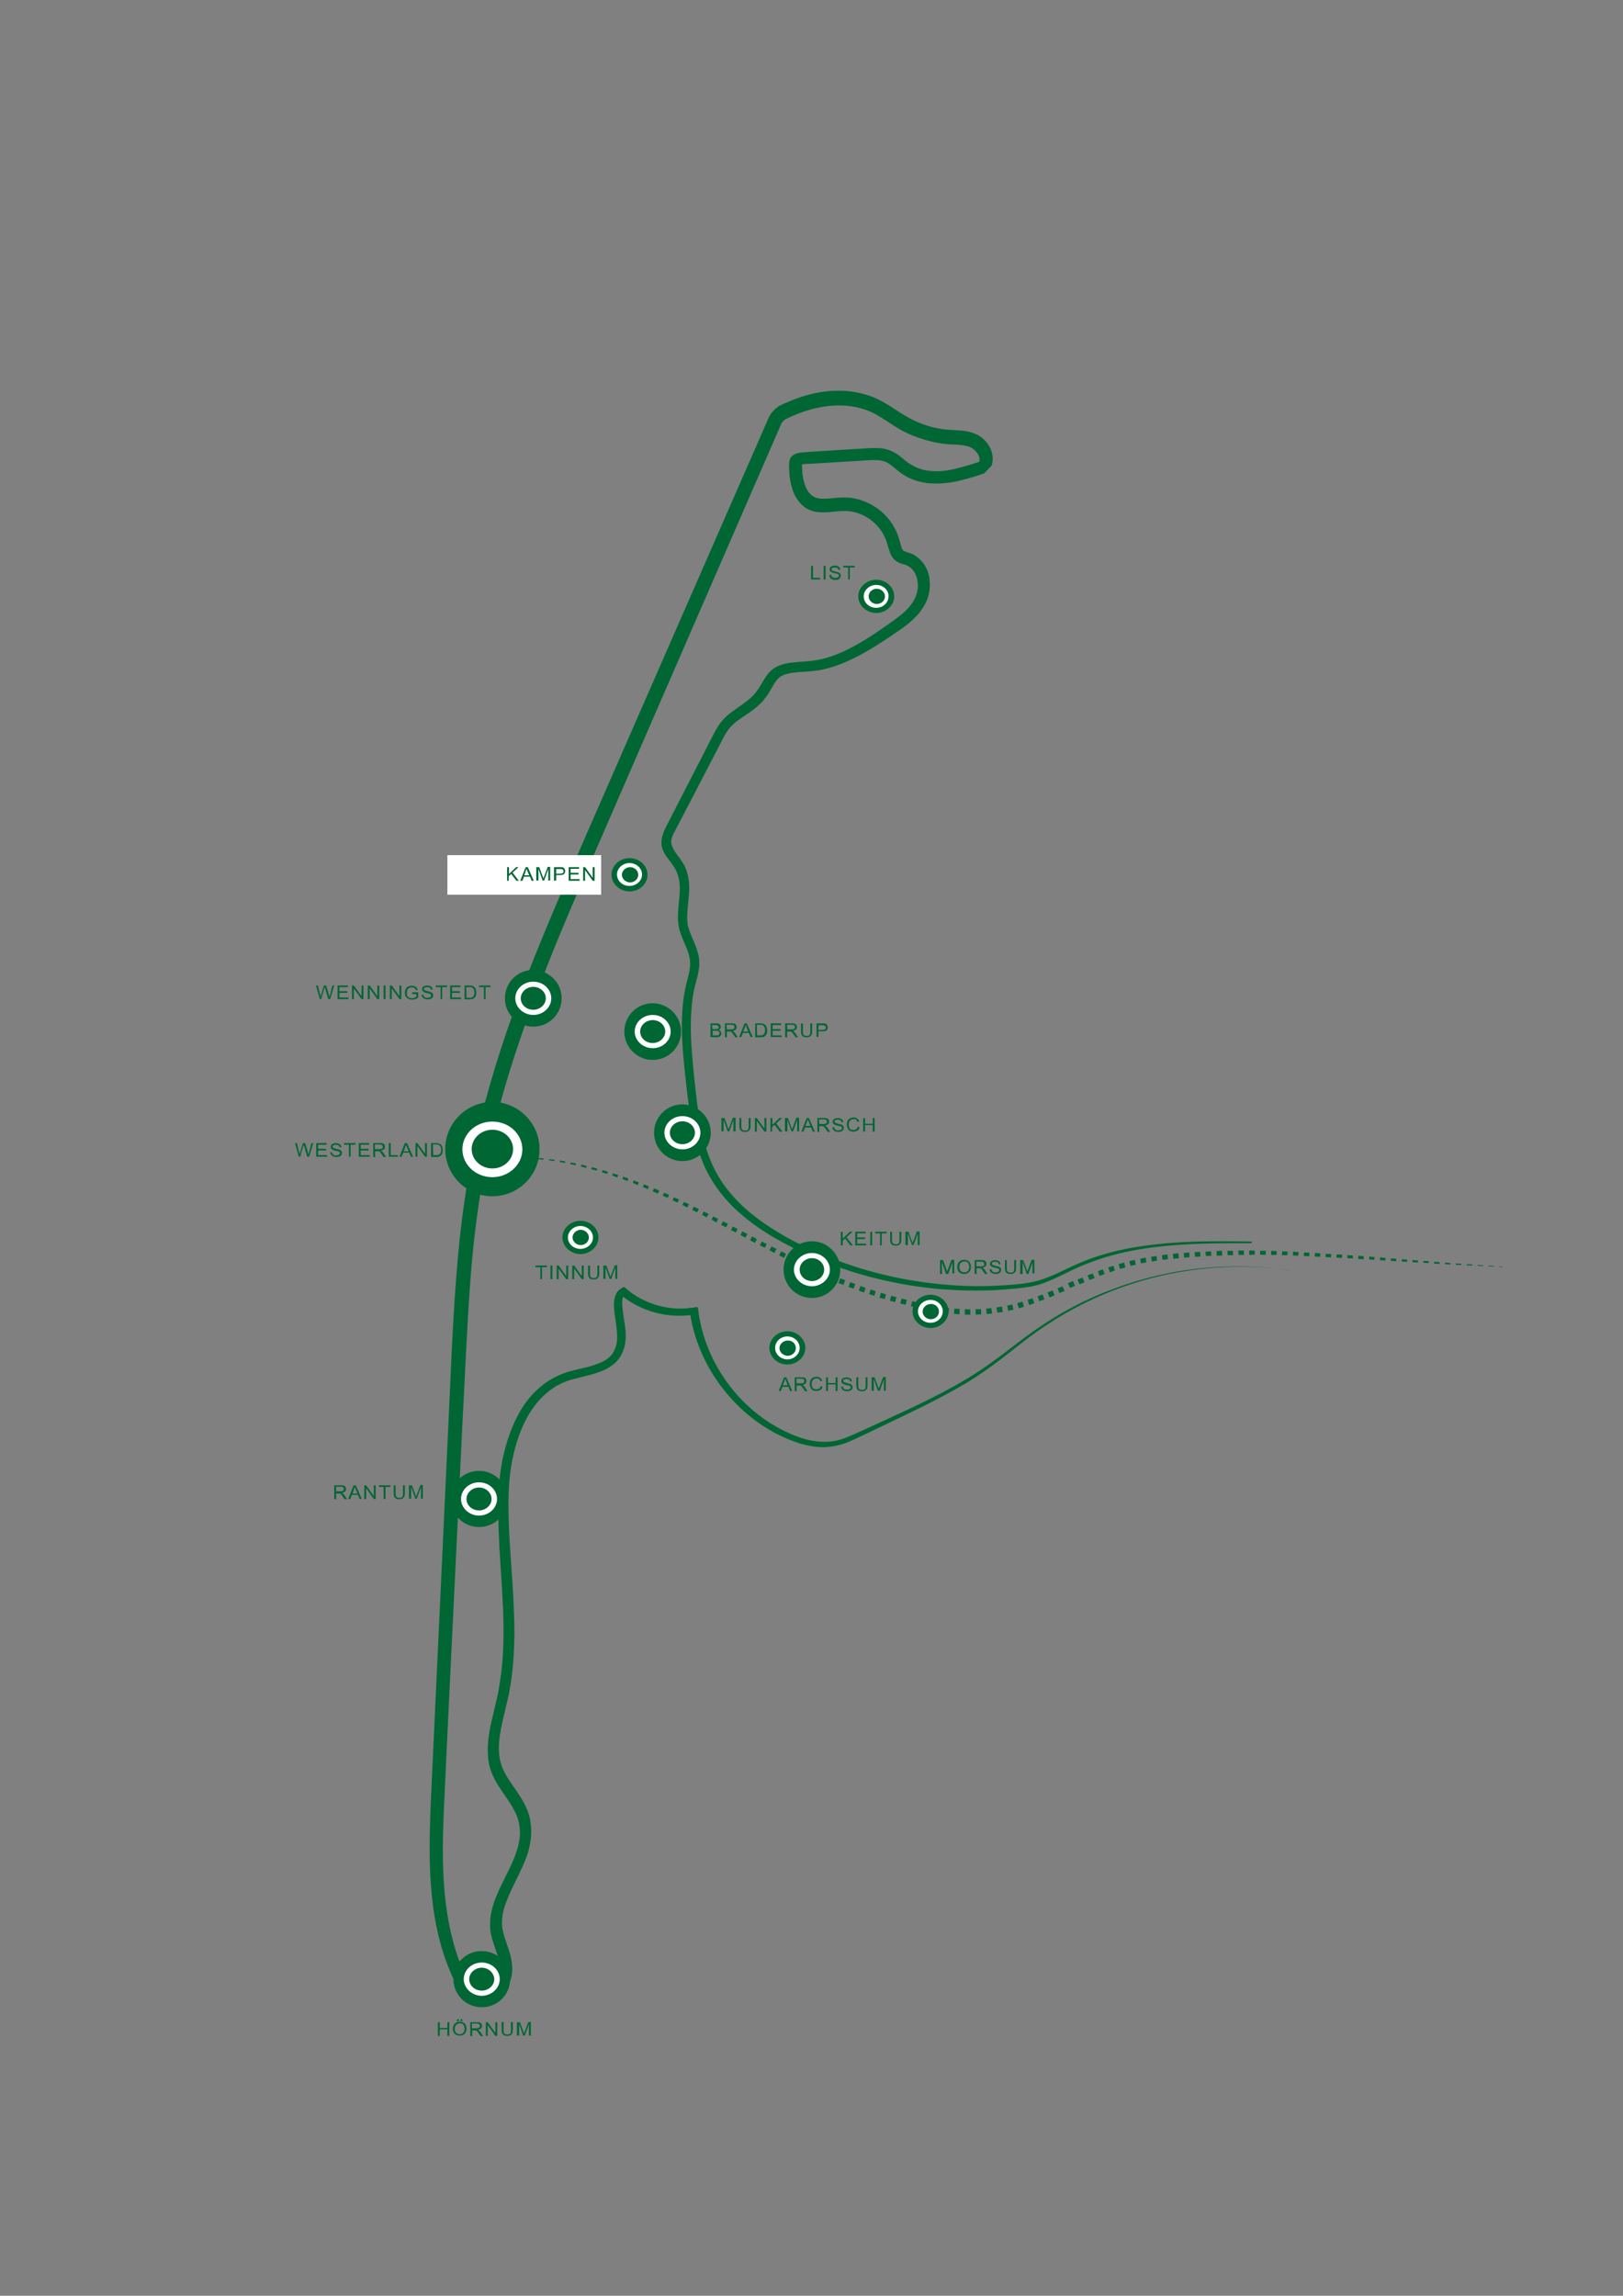 <svg xmlns="http://www.w3.org/2000/svg" xmlns:xlink="http://www.w3.org/1999/xlink" id="Ebene_1" x="0px" y="0px" viewBox="0 0 595.3 841.9" style="enable-background:new 0 0 595.3 841.9;" xml:space="preserve"><rect x="0" y="0" width="595.3" height="841.9" fill="#808080" stroke="none"/><style type="text/css">	.st0{fill:#006633;}	.st1{fill:#FFFFFF;}</style><g>	<path class="st0" d="M109.6,424.2l-1.4-5h0.7l0.8,3.3c0.1,0.3,0.2,0.7,0.2,1c0.1-0.5,0.2-0.8,0.2-0.9l1-3.4h0.8l0.8,2.5  c0.2,0.6,0.3,1.2,0.4,1.8c0.1-0.3,0.2-0.7,0.3-1.1l0.8-3.2h0.7l-1.5,5h-0.7l-1.1-3.8c-0.1-0.3-0.2-0.5-0.2-0.6  c-0.1,0.2-0.1,0.4-0.2,0.6l-1.1,3.8H109.6z"></path>	<path class="st0" d="M116,424.2v-5h3.8v0.6h-3.1v1.5h2.9v0.6h-2.9v1.7h3.3v0.6L116,424.2L116,424.2z"></path>	<path class="st0" d="M121.1,422.6l0.7,0c0,0.2,0.1,0.5,0.2,0.6c0.1,0.2,0.3,0.3,0.5,0.4c0.2,0.1,0.5,0.1,0.8,0.1  c0.3,0,0.5,0,0.7-0.1c0.2-0.1,0.4-0.2,0.5-0.3s0.2-0.3,0.2-0.4s-0.1-0.3-0.2-0.4s-0.3-0.2-0.5-0.3c-0.1,0-0.5-0.1-0.9-0.2  s-0.8-0.2-1-0.3c-0.2-0.1-0.4-0.3-0.6-0.5c-0.1-0.2-0.2-0.4-0.2-0.6c0-0.2,0.1-0.5,0.2-0.7s0.4-0.4,0.7-0.5s0.6-0.2,1-0.2  c0.4,0,0.7,0.1,1,0.2s0.5,0.3,0.7,0.5s0.2,0.5,0.3,0.8l-0.7,0c0-0.3-0.2-0.6-0.4-0.7s-0.5-0.2-0.9-0.2c-0.4,0-0.7,0.1-0.9,0.2  s-0.3,0.3-0.3,0.5c0,0.2,0.1,0.3,0.2,0.4c0.1,0.1,0.5,0.2,1.1,0.4s1,0.2,1.2,0.3c0.3,0.1,0.5,0.3,0.7,0.5s0.2,0.4,0.2,0.7  s-0.1,0.5-0.2,0.8c-0.2,0.2-0.4,0.4-0.7,0.5s-0.7,0.2-1,0.2c-0.5,0-0.9-0.1-1.2-0.2s-0.6-0.3-0.8-0.6S121.1,423,121.1,422.6z"></path>	<path class="st0" d="M128,424.2v-4.4h-1.8v-0.6h4.2v0.6h-1.8v4.4H128z"></path>	<path class="st0" d="M131.6,424.2v-5h3.8v0.6h-3.1v1.5h2.9v0.6h-2.9v1.7h3.3v0.6L131.6,424.2L131.6,424.2z"></path>	<path class="st0" d="M136.9,424.2v-5h2.4c0.5,0,0.8,0,1.1,0.1s0.4,0.2,0.6,0.5s0.2,0.5,0.2,0.8c0,0.4-0.1,0.7-0.4,0.9  s-0.6,0.4-1.1,0.5c0.2,0.1,0.3,0.2,0.4,0.2c0.2,0.2,0.4,0.4,0.6,0.7l0.9,1.4h-0.9l-0.7-1c-0.2-0.3-0.4-0.5-0.5-0.7  c-0.1-0.2-0.2-0.3-0.4-0.3c-0.1-0.1-0.2-0.1-0.3-0.1c-0.1,0-0.2,0-0.4,0h-0.8v2.2L136.9,424.2L136.9,424.2z M137.6,421.4h1.5  c0.3,0,0.6,0,0.8-0.1s0.3-0.2,0.4-0.3c0.1-0.1,0.1-0.3,0.1-0.5c0-0.2-0.1-0.4-0.3-0.6c-0.2-0.1-0.5-0.2-0.9-0.2h-1.7V421.4z"></path>	<path class="st0" d="M142.6,424.2v-5h0.7v4.4h2.6v0.6H142.6z"></path>	<path class="st0" d="M146.5,424.2l2-5h0.8l2.2,5h-0.8l-0.6-1.5h-2.2l-0.6,1.5H146.5z M148.1,422.2h1.8l-0.6-1.4  c-0.2-0.4-0.3-0.8-0.4-1c-0.1,0.3-0.2,0.6-0.3,1L148.1,422.2z"></path>	<path class="st0" d="M152.4,424.2v-5h0.7l2.8,3.9v-3.9h0.7v5h-0.7l-2.8-3.9v3.9H152.4z"></path>	<path class="st0" d="M158.1,424.2v-5h1.8c0.4,0,0.7,0,0.9,0.1c0.3,0.1,0.6,0.2,0.8,0.4c0.3,0.2,0.5,0.5,0.6,0.9  c0.1,0.4,0.2,0.7,0.2,1.2c0,0.4-0.1,0.7-0.1,1s-0.2,0.5-0.4,0.7s-0.3,0.3-0.5,0.5c-0.2,0.1-0.4,0.2-0.6,0.2  c-0.2,0.1-0.5,0.1-0.9,0.1H158.1z M158.9,423.6h1.1c0.4,0,0.6,0,0.8-0.1c0.2-0.1,0.4-0.1,0.5-0.3c0.2-0.2,0.3-0.4,0.4-0.6  s0.1-0.6,0.1-1c0-0.5-0.1-0.9-0.3-1.2c-0.2-0.3-0.4-0.5-0.7-0.6c-0.2-0.1-0.5-0.1-0.9-0.1h-1.1L158.9,423.6L158.9,423.6z"></path></g><g>	<path class="st0" d="M117.3,366.4l-1.4-5h0.7l0.8,3.3c0.1,0.3,0.2,0.7,0.2,1c0.1-0.5,0.2-0.8,0.2-0.9l1-3.4h0.8l0.8,2.5  c0.2,0.6,0.3,1.2,0.4,1.8c0.1-0.3,0.2-0.7,0.3-1.1l0.8-3.2h0.7l-1.5,5h-0.7l-1.1-3.8c-0.1-0.3-0.2-0.5-0.2-0.6  c-0.1,0.2-0.1,0.4-0.2,0.6l-1.1,3.8H117.3z"></path>	<path class="st0" d="M123.8,366.4v-5h3.8v0.6h-3.1v1.5h2.9v0.6h-2.9v1.7h3.3v0.6L123.8,366.4L123.8,366.4z"></path>	<path class="st0" d="M129.1,366.4v-5h0.7l2.8,3.9v-3.9h0.7v5h-0.7l-2.8-3.9v3.9H129.1z"></path>	<path class="st0" d="M134.9,366.4v-5h0.7l2.8,3.9v-3.9h0.7v5h-0.7l-2.8-3.9v3.9H134.9z"></path>	<path class="st0" d="M140.7,366.4v-5h0.7v5H140.7z"></path>	<path class="st0" d="M143,366.4v-5h0.7l2.8,3.9v-3.9h0.7v5h-0.7l-2.8-3.9v3.9H143z"></path>	<path class="st0" d="M151.2,364.5v-0.6h2.2v1.9c-0.4,0.3-0.7,0.5-1.1,0.6c-0.4,0.1-0.7,0.2-1.1,0.2c-0.5,0-1-0.1-1.4-0.3  c-0.4-0.2-0.8-0.5-1-0.9c-0.2-0.4-0.3-0.8-0.3-1.3c0-0.5,0.1-0.9,0.3-1.4c0.2-0.4,0.5-0.7,0.9-0.9s0.9-0.3,1.4-0.3  c0.4,0,0.7,0.1,1,0.2s0.6,0.3,0.7,0.5s0.3,0.5,0.4,0.8l-0.6,0.2c-0.1-0.3-0.2-0.5-0.3-0.6c-0.1-0.1-0.3-0.3-0.5-0.4  s-0.5-0.1-0.7-0.1c-0.3,0-0.6,0-0.8,0.1c-0.2,0.1-0.4,0.2-0.6,0.4c-0.1,0.1-0.3,0.3-0.3,0.5c-0.1,0.3-0.2,0.6-0.2,1  c0,0.5,0.1,0.8,0.2,1.1s0.4,0.5,0.7,0.7c0.3,0.1,0.6,0.2,1,0.2c0.3,0,0.6-0.1,0.9-0.2c0.3-0.1,0.5-0.2,0.7-0.4v-0.9L151.2,364.5  L151.2,364.5z"></path>	<path class="st0" d="M154.6,364.8l0.7,0c0,0.2,0.1,0.5,0.2,0.6c0.1,0.2,0.3,0.3,0.5,0.4c0.2,0.1,0.5,0.1,0.8,0.1  c0.3,0,0.5,0,0.7-0.1c0.2-0.1,0.4-0.2,0.5-0.3s0.1-0.3,0.1-0.4s-0.1-0.3-0.1-0.4c-0.1-0.1-0.3-0.2-0.5-0.3c-0.1,0-0.5-0.1-0.9-0.2  c-0.5-0.1-0.8-0.2-1-0.3c-0.2-0.1-0.4-0.3-0.6-0.5c-0.1-0.2-0.2-0.4-0.2-0.6c0-0.2,0.1-0.5,0.2-0.7s0.4-0.4,0.7-0.5s0.6-0.2,1-0.2  c0.4,0,0.7,0.1,1,0.2c0.3,0.1,0.5,0.3,0.7,0.5s0.2,0.5,0.3,0.8l-0.7,0c0-0.3-0.2-0.6-0.4-0.7s-0.5-0.2-0.9-0.2  c-0.4,0-0.7,0.1-0.9,0.2c-0.2,0.1-0.3,0.3-0.3,0.5c0,0.2,0.1,0.3,0.2,0.4c0.1,0.1,0.5,0.2,1.1,0.4c0.6,0.1,1,0.2,1.2,0.3  c0.3,0.1,0.5,0.3,0.7,0.5c0.1,0.2,0.2,0.4,0.2,0.7s-0.1,0.5-0.2,0.8c-0.2,0.2-0.4,0.4-0.7,0.5c-0.3,0.1-0.6,0.2-1,0.2  c-0.5,0-0.9-0.1-1.2-0.2s-0.6-0.3-0.8-0.6C154.8,365.5,154.7,365.2,154.6,364.8z"></path>	<path class="st0" d="M161.6,366.4V362h-1.8v-0.6h4.2v0.6h-1.8v4.4H161.6z"></path>	<path class="st0" d="M165.1,366.4v-5h3.8v0.6h-3.1v1.5h2.9v0.6h-2.9v1.7h3.3v0.6L165.1,366.4L165.1,366.4z"></path>	<path class="st0" d="M170.4,366.4v-5h1.8c0.4,0,0.7,0,0.9,0.1c0.3,0.1,0.6,0.2,0.8,0.4c0.3,0.2,0.5,0.5,0.6,0.9  c0.1,0.4,0.2,0.7,0.2,1.2c0,0.4-0.1,0.7-0.1,1s-0.2,0.5-0.4,0.7s-0.3,0.3-0.5,0.5c-0.2,0.1-0.4,0.2-0.6,0.2s-0.5,0.1-0.9,0.1H170.4  z M171.1,365.9h1.1c0.4,0,0.6,0,0.8-0.1c0.2-0.1,0.4-0.1,0.5-0.3c0.2-0.2,0.3-0.4,0.4-0.6c0.1-0.3,0.1-0.6,0.1-1  c0-0.5-0.1-0.9-0.3-1.2c-0.2-0.3-0.4-0.5-0.7-0.6c-0.2-0.1-0.5-0.1-0.9-0.1h-1.1L171.1,365.9L171.1,365.9z"></path>	<path class="st0" d="M177.5,366.4V362h-1.8v-0.6h4.2v0.6h-1.8v4.4H177.5z"></path></g><g>	<path class="st0" d="M260.6,380.3v-5h2c0.4,0,0.7,0,1,0.1s0.4,0.3,0.6,0.5c0.1,0.2,0.2,0.4,0.2,0.7c0,0.2-0.1,0.4-0.2,0.6  c-0.1,0.2-0.3,0.3-0.6,0.5c0.3,0.1,0.6,0.2,0.7,0.5s0.3,0.5,0.3,0.8c0,0.2,0,0.5-0.2,0.6c-0.1,0.2-0.2,0.4-0.4,0.5  c-0.1,0.1-0.4,0.2-0.6,0.2c-0.2,0.1-0.5,0.1-0.9,0.1L260.6,380.3L260.6,380.3z M261.3,377.4h1.1c0.3,0,0.5,0,0.7-0.1  c0.2,0,0.3-0.1,0.4-0.2s0.1-0.3,0.1-0.4c0-0.2,0-0.3-0.1-0.4c-0.1-0.1-0.2-0.2-0.4-0.3c-0.2,0-0.4-0.1-0.8-0.1h-1.1L261.3,377.4  L261.3,377.4z M261.3,379.7h1.3c0.2,0,0.4,0,0.5,0c0.2,0,0.3-0.1,0.4-0.1c0.1-0.1,0.2-0.2,0.3-0.3c0.1-0.1,0.1-0.3,0.1-0.4  c0-0.2,0-0.4-0.1-0.5c-0.1-0.1-0.2-0.2-0.4-0.3c-0.2-0.1-0.4-0.1-0.8-0.1h-1.2V379.7z"></path>	<path class="st0" d="M265.9,380.3v-5h2.4c0.5,0,0.8,0,1.1,0.1s0.4,0.2,0.6,0.5s0.2,0.5,0.2,0.8c0,0.4-0.1,0.7-0.4,0.9  s-0.6,0.4-1.1,0.5c0.2,0.1,0.3,0.2,0.4,0.2c0.2,0.2,0.4,0.4,0.6,0.7l0.9,1.4h-0.9l-0.7-1c-0.2-0.3-0.4-0.5-0.5-0.7  c-0.1-0.2-0.2-0.3-0.4-0.3s-0.2-0.1-0.3-0.1c-0.1,0-0.2,0-0.4,0h-0.8v2.2L265.9,380.3L265.9,380.3z M266.6,377.5h1.5  c0.3,0,0.6,0,0.8-0.1s0.3-0.2,0.4-0.3c0.1-0.1,0.1-0.3,0.1-0.5c0-0.2-0.1-0.4-0.3-0.6s-0.5-0.2-0.9-0.2h-1.7L266.6,377.5  L266.6,377.5z"></path>	<path class="st0" d="M271.1,380.3l2-5h0.8l2.2,5h-0.8l-0.6-1.5h-2.2l-0.6,1.5H271.1z M272.6,378.3h1.8l-0.5-1.4  c-0.2-0.4-0.3-0.8-0.4-1c-0.1,0.3-0.2,0.6-0.3,1L272.6,378.3z"></path>	<path class="st0" d="M277,380.3v-5h1.8c0.4,0,0.7,0,1,0.1c0.3,0.1,0.6,0.2,0.8,0.4c0.3,0.2,0.5,0.5,0.6,0.9  c0.1,0.4,0.2,0.7,0.2,1.2c0,0.4,0,0.7-0.1,1c-0.1,0.3-0.2,0.5-0.4,0.7s-0.3,0.3-0.5,0.5c-0.2,0.1-0.4,0.2-0.6,0.2s-0.5,0.1-0.9,0.1  H277z M277.7,379.7h1.1c0.4,0,0.6,0,0.8-0.1c0.2-0.1,0.4-0.1,0.5-0.3c0.2-0.2,0.3-0.4,0.4-0.6c0.1-0.3,0.1-0.6,0.1-1  c0-0.5-0.1-0.9-0.3-1.2s-0.4-0.5-0.7-0.6c-0.2-0.1-0.5-0.1-0.9-0.1h-1.1L277.7,379.7L277.7,379.7z"></path>	<path class="st0" d="M282.7,380.3v-5h3.8v0.6h-3.1v1.5h2.9v0.6h-2.9v1.7h3.3v0.6L282.7,380.3L282.7,380.3z"></path>	<path class="st0" d="M288,380.3v-5h2.4c0.5,0,0.8,0,1.1,0.1s0.4,0.2,0.6,0.5s0.2,0.5,0.2,0.8c0,0.4-0.1,0.7-0.4,0.9  s-0.6,0.4-1.1,0.5c0.2,0.1,0.3,0.2,0.4,0.2c0.2,0.2,0.4,0.4,0.6,0.7l0.9,1.4h-0.9l-0.7-1c-0.2-0.3-0.4-0.5-0.5-0.7  c-0.1-0.2-0.2-0.3-0.4-0.3s-0.2-0.1-0.3-0.1c-0.1,0-0.2,0-0.4,0h-0.8v2.2L288,380.3L288,380.3z M288.8,377.5h1.5  c0.3,0,0.6,0,0.8-0.1s0.3-0.2,0.4-0.3c0.1-0.1,0.1-0.3,0.1-0.5c0-0.2-0.1-0.4-0.3-0.6s-0.5-0.2-0.9-0.2h-1.7L288.8,377.5  L288.8,377.5z"></path>	<path class="st0" d="M297.2,375.3h0.7v2.9c0,0.5-0.1,0.9-0.2,1.2s-0.3,0.5-0.6,0.7c-0.3,0.2-0.7,0.3-1.2,0.3  c-0.5,0-0.9-0.1-1.2-0.2c-0.3-0.2-0.5-0.4-0.7-0.7c-0.1-0.3-0.2-0.7-0.2-1.3v-2.9h0.7v2.9c0,0.4,0,0.8,0.1,1  c0.1,0.2,0.2,0.4,0.4,0.5c0.2,0.1,0.5,0.2,0.8,0.2c0.5,0,0.9-0.1,1.1-0.3c0.2-0.2,0.3-0.6,0.3-1.3L297.2,375.3L297.2,375.3z"></path>	<path class="st0" d="M299.5,380.3v-5h2c0.4,0,0.6,0,0.8,0c0.3,0,0.5,0.1,0.7,0.2c0.2,0.1,0.3,0.3,0.4,0.5s0.2,0.4,0.2,0.7  c0,0.4-0.1,0.8-0.4,1.1c-0.3,0.3-0.8,0.4-1.6,0.4h-1.4v2L299.5,380.3L299.5,380.3z M300.2,377.7h1.4c0.5,0,0.8-0.1,1-0.2  s0.3-0.4,0.3-0.7c0-0.2-0.1-0.4-0.2-0.5c-0.1-0.1-0.3-0.2-0.4-0.3c-0.1,0-0.3,0-0.7,0h-1.4V377.7z"></path></g><g>	<path class="st0" d="M264.6,415v-5h1.1l1.3,3.5c0.1,0.3,0.2,0.6,0.2,0.7c0.1-0.2,0.1-0.5,0.3-0.8l1.3-3.5h1v5H269v-4.2l-1.5,4.2  h-0.6l-1.5-4.3v4.3H264.6z"></path>	<path class="st0" d="M274.6,410h0.7v2.9c0,0.5-0.1,0.9-0.2,1.2c-0.1,0.3-0.3,0.5-0.6,0.7c-0.3,0.2-0.7,0.3-1.2,0.3  c-0.5,0-0.9-0.1-1.2-0.2c-0.3-0.2-0.5-0.4-0.7-0.7c-0.1-0.3-0.2-0.7-0.2-1.3V410h0.7v2.9c0,0.4,0,0.8,0.1,1  c0.1,0.2,0.2,0.4,0.4,0.5c0.2,0.1,0.5,0.2,0.8,0.2c0.5,0,0.9-0.1,1.1-0.3c0.2-0.2,0.3-0.6,0.3-1.3L274.6,410L274.6,410z"></path>	<path class="st0" d="M276.9,415v-5h0.7l2.8,3.9V410h0.7v5h-0.7l-2.8-3.9v3.9H276.9z"></path>	<path class="st0" d="M282.6,415v-5h0.7v2.5l2.6-2.5h1l-2.2,2l2.3,3H286l-1.9-2.5l-0.9,0.8v1.7L282.6,415L282.6,415z"></path>	<path class="st0" d="M287.9,415v-5h1.1l1.3,3.5c0.1,0.3,0.2,0.6,0.2,0.7c0.1-0.2,0.1-0.5,0.3-0.8l1.3-3.5h1v5h-0.7v-4.2l-1.5,4.2  h-0.6l-1.5-4.3v4.3H287.9z"></path>	<path class="st0" d="M293.9,415l2-5h0.8l2.2,5h-0.8l-0.6-1.5h-2.2l-0.6,1.5H293.9z M295.4,412.9h1.8l-0.5-1.4  c-0.2-0.4-0.3-0.8-0.4-1c-0.1,0.3-0.2,0.6-0.3,1L295.4,412.9z"></path>	<path class="st0" d="M299.8,415v-5h2.4c0.5,0,0.8,0,1.1,0.1s0.4,0.2,0.6,0.5s0.2,0.5,0.2,0.8c0,0.4-0.1,0.7-0.4,0.9  s-0.6,0.4-1.1,0.5c0.2,0.1,0.3,0.2,0.4,0.2c0.2,0.2,0.4,0.4,0.6,0.7l0.9,1.4h-0.9l-0.7-1c-0.2-0.3-0.4-0.5-0.5-0.7  s-0.2-0.3-0.4-0.3s-0.2-0.1-0.3-0.1c-0.1,0-0.2,0-0.4,0h-0.8v2.2L299.8,415L299.8,415z M300.5,412.2h1.5c0.3,0,0.6,0,0.8-0.1  s0.3-0.2,0.4-0.3c0.1-0.1,0.1-0.3,0.1-0.5c0-0.2-0.1-0.4-0.3-0.6s-0.5-0.2-0.9-0.2h-1.7L300.5,412.2L300.5,412.2z"></path>	<path class="st0" d="M305.3,413.4l0.7,0c0,0.2,0.1,0.5,0.2,0.6c0.1,0.2,0.3,0.3,0.5,0.4s0.5,0.1,0.8,0.1c0.3,0,0.5,0,0.7-0.1  c0.2-0.1,0.4-0.2,0.5-0.3s0.1-0.3,0.1-0.4s0-0.3-0.1-0.4c-0.1-0.1-0.3-0.2-0.5-0.3c-0.1,0-0.5-0.1-1-0.2c-0.5-0.1-0.8-0.2-1-0.3  c-0.2-0.1-0.4-0.3-0.6-0.5s-0.2-0.4-0.2-0.6c0-0.2,0.1-0.5,0.2-0.7c0.1-0.2,0.4-0.4,0.7-0.5s0.6-0.2,1-0.2c0.4,0,0.7,0.1,1,0.2  c0.3,0.1,0.5,0.3,0.7,0.5s0.2,0.5,0.3,0.8l-0.7,0c0-0.3-0.2-0.6-0.4-0.7s-0.5-0.2-0.9-0.2c-0.4,0-0.7,0.1-0.9,0.2  c-0.2,0.1-0.3,0.3-0.3,0.5c0,0.2,0.1,0.3,0.2,0.4c0.1,0.1,0.5,0.2,1.1,0.4s1,0.2,1.2,0.3c0.3,0.1,0.5,0.3,0.7,0.5  c0.1,0.2,0.2,0.4,0.2,0.7s-0.1,0.5-0.2,0.8c-0.2,0.2-0.4,0.4-0.7,0.5c-0.3,0.1-0.6,0.2-1,0.2c-0.5,0-0.9-0.1-1.2-0.2  s-0.6-0.3-0.8-0.6C305.4,414,305.3,413.7,305.3,413.4z"></path>	<path class="st0" d="M314.6,413.2l0.7,0.2c-0.1,0.5-0.4,1-0.8,1.2s-0.9,0.4-1.4,0.4c-0.6,0-1-0.1-1.4-0.3s-0.6-0.5-0.8-1  c-0.2-0.4-0.3-0.9-0.3-1.3c0-0.5,0.1-1,0.3-1.4c0.2-0.4,0.5-0.7,0.9-0.9c0.4-0.2,0.8-0.3,1.3-0.3c0.5,0,1,0.1,1.3,0.4  c0.4,0.3,0.6,0.6,0.8,1.1l-0.7,0.1c-0.1-0.4-0.3-0.6-0.5-0.8s-0.5-0.2-0.9-0.2c-0.4,0-0.8,0.1-1,0.3s-0.5,0.4-0.6,0.7  s-0.2,0.6-0.2,1c0,0.4,0.1,0.8,0.2,1.1s0.3,0.6,0.6,0.7s0.6,0.2,0.9,0.2c0.4,0,0.7-0.1,1-0.3S314.5,413.6,314.6,413.2z"></path>	<path class="st0" d="M316.6,415v-5h0.7v2.1h2.8V410h0.7v5h-0.7v-2.4h-2.8v2.4H316.6z"></path></g><g>	<path class="st0" d="M308.4,456.7v-5h0.7v2.5l2.6-2.5h1l-2.2,2l2.3,3h-0.9l-1.9-2.5l-0.9,0.8v1.7L308.4,456.7L308.4,456.7z"></path>	<path class="st0" d="M313.7,456.7v-5h3.8v0.6h-3.1v1.5h2.9v0.6h-2.9v1.7h3.3v0.6L313.7,456.7L313.7,456.7z"></path>	<path class="st0" d="M319.2,456.7v-5h0.7v5H319.2z"></path>	<path class="st0" d="M322.8,456.7v-4.4h-1.8v-0.6h4.2v0.6h-1.8v4.4H322.8z"></path>	<path class="st0" d="M329.9,451.7h0.7v2.9c0,0.5-0.1,0.9-0.2,1.2s-0.3,0.5-0.6,0.7s-0.7,0.3-1.2,0.3c-0.5,0-0.9-0.1-1.2-0.2  s-0.5-0.4-0.7-0.7c-0.1-0.3-0.2-0.7-0.2-1.3v-2.9h0.7v2.9c0,0.4,0,0.8,0.1,1s0.2,0.4,0.4,0.5c0.2,0.1,0.5,0.2,0.8,0.2  c0.5,0,0.9-0.1,1.1-0.3c0.2-0.2,0.3-0.6,0.3-1.3L329.9,451.7L329.9,451.7z"></path>	<path class="st0" d="M332.1,456.7v-5h1.1l1.3,3.5c0.1,0.3,0.2,0.6,0.2,0.7c0.1-0.2,0.1-0.5,0.3-0.8l1.3-3.5h1v5h-0.7v-4.2l-1.5,4.2  h-0.6l-1.5-4.3v4.3H332.1z"></path></g><g>	<path class="st0" d="M285.6,510.1l2-5h0.8l2.2,5h-0.8l-0.6-1.5H287l-0.6,1.5H285.6z M287.1,508h1.8l-0.5-1.4  c-0.2-0.4-0.3-0.8-0.4-1c-0.1,0.3-0.2,0.6-0.3,1L287.1,508z"></path>	<path class="st0" d="M291.5,510.1v-5h2.4c0.5,0,0.8,0,1.1,0.1s0.4,0.2,0.6,0.5s0.2,0.5,0.2,0.8c0,0.4-0.1,0.7-0.4,0.9  c-0.2,0.2-0.6,0.4-1.1,0.5c0.2,0.1,0.3,0.2,0.4,0.2c0.2,0.2,0.4,0.4,0.6,0.7l0.9,1.4h-0.9l-0.7-1c-0.2-0.3-0.4-0.5-0.5-0.7  c-0.1-0.2-0.2-0.3-0.4-0.3c-0.1-0.1-0.2-0.1-0.3-0.1c-0.1,0-0.2,0-0.4,0h-0.8v2.2L291.5,510.1L291.5,510.1z M292.2,507.3h1.5  c0.3,0,0.6,0,0.8-0.1s0.3-0.2,0.4-0.3s0.1-0.3,0.1-0.5c0-0.2-0.1-0.4-0.3-0.6s-0.5-0.2-0.9-0.2h-1.7L292.2,507.3L292.2,507.3z"></path>	<path class="st0" d="M301,508.3l0.7,0.2c-0.1,0.5-0.4,1-0.8,1.2s-0.9,0.4-1.4,0.4c-0.6,0-1-0.1-1.4-0.3s-0.6-0.5-0.8-1  c-0.2-0.4-0.3-0.9-0.3-1.3c0-0.5,0.1-1,0.3-1.4c0.2-0.4,0.5-0.7,0.9-0.9c0.4-0.2,0.8-0.3,1.3-0.3c0.5,0,1,0.1,1.3,0.4  s0.6,0.6,0.8,1.1l-0.7,0.1c-0.1-0.4-0.3-0.6-0.5-0.8s-0.5-0.2-0.9-0.2c-0.4,0-0.8,0.1-1,0.3s-0.5,0.4-0.6,0.7s-0.2,0.6-0.2,1  c0,0.4,0.1,0.8,0.2,1.1s0.3,0.6,0.6,0.7s0.6,0.2,0.9,0.2c0.4,0,0.7-0.1,1-0.3C300.8,509.1,301,508.8,301,508.3z"></path>	<path class="st0" d="M303,510.1v-5h0.7v2.1h2.8v-2.1h0.7v5h-0.7v-2.4h-2.8v2.4H303z"></path>	<path class="st0" d="M308.5,508.5l0.7,0c0,0.2,0.1,0.5,0.2,0.6c0.1,0.2,0.3,0.3,0.5,0.4s0.5,0.1,0.8,0.1c0.3,0,0.5,0,0.7-0.1  c0.2-0.1,0.4-0.2,0.5-0.3s0.1-0.3,0.1-0.4s0-0.3-0.1-0.4s-0.3-0.2-0.5-0.3c-0.1,0-0.5-0.1-1-0.2s-0.8-0.2-1-0.3  c-0.2-0.1-0.4-0.3-0.6-0.5s-0.2-0.4-0.2-0.6c0-0.2,0.1-0.5,0.2-0.7s0.4-0.4,0.7-0.5s0.6-0.2,1-0.2c0.4,0,0.7,0.1,1,0.2  c0.3,0.1,0.5,0.3,0.7,0.5s0.2,0.5,0.3,0.8l-0.7,0c0-0.3-0.2-0.6-0.4-0.7s-0.5-0.2-0.9-0.2c-0.4,0-0.7,0.1-0.9,0.2  c-0.2,0.1-0.3,0.3-0.3,0.5c0,0.2,0.1,0.3,0.2,0.4c0.1,0.1,0.5,0.2,1.1,0.4s1,0.2,1.2,0.3c0.3,0.1,0.5,0.3,0.7,0.5s0.2,0.4,0.2,0.7  s-0.1,0.5-0.2,0.8c-0.2,0.2-0.4,0.4-0.7,0.5s-0.6,0.2-1,0.2c-0.5,0-0.9-0.1-1.2-0.2s-0.6-0.3-0.8-0.6  C308.6,509.1,308.5,508.8,308.5,508.5z"></path>	<path class="st0" d="M317.5,505.1h0.7v2.9c0,0.5-0.1,0.9-0.2,1.2s-0.3,0.5-0.6,0.7s-0.7,0.3-1.2,0.3c-0.5,0-0.9-0.1-1.2-0.2  s-0.5-0.4-0.7-0.7c-0.1-0.3-0.2-0.7-0.2-1.3v-2.9h0.7v2.9c0,0.4,0,0.8,0.1,1s0.2,0.4,0.4,0.5c0.2,0.1,0.5,0.2,0.8,0.2  c0.5,0,0.9-0.1,1.1-0.3c0.2-0.2,0.3-0.6,0.3-1.3L317.5,505.1L317.5,505.1z"></path>	<path class="st0" d="M319.7,510.1v-5h1.1l1.3,3.5c0.1,0.3,0.2,0.6,0.2,0.7c0.1-0.2,0.1-0.5,0.3-0.8l1.3-3.5h1v5h-0.7v-4.2l-1.5,4.2  H322l-1.5-4.3v4.3H319.7z"></path></g><g>	<path class="st0" d="M198.2,469.1v-4.4h-1.8v-0.6h4.2v0.6h-1.8v4.4H198.2z"></path>	<path class="st0" d="M201.9,469.1v-5h0.7v5H201.9z"></path>	<path class="st0" d="M204.2,469.1v-5h0.7l2.8,3.9v-3.9h0.7v5h-0.7l-2.8-3.9v3.9H204.2z"></path>	<path class="st0" d="M209.9,469.1v-5h0.7l2.8,3.9v-3.9h0.7v5h-0.7l-2.8-3.9v3.9H209.9z"></path>	<path class="st0" d="M219.1,464.1h0.7v2.9c0,0.5-0.1,0.9-0.2,1.2c-0.1,0.3-0.3,0.5-0.6,0.7s-0.7,0.3-1.2,0.3  c-0.5,0-0.9-0.1-1.2-0.2c-0.3-0.2-0.5-0.4-0.7-0.7c-0.1-0.3-0.2-0.7-0.2-1.3v-2.9h0.7v2.9c0,0.4,0,0.8,0.1,1  c0.1,0.2,0.2,0.4,0.4,0.5c0.2,0.1,0.5,0.2,0.8,0.2c0.5,0,0.9-0.1,1.1-0.3s0.3-0.6,0.3-1.3L219.1,464.1L219.1,464.1z"></path>	<path class="st0" d="M221.3,469.1v-5h1.1l1.3,3.5c0.1,0.3,0.2,0.6,0.2,0.7c0.1-0.2,0.1-0.5,0.3-0.8l1.3-3.5h0.9v5h-0.7v-4.2  l-1.5,4.2h-0.6l-1.5-4.3v4.3H221.3z"></path></g><g>	<path class="st0" d="M122.6,549.7v-5h2.4c0.5,0,0.8,0,1.1,0.1s0.4,0.2,0.6,0.5c0.2,0.2,0.2,0.5,0.2,0.8c0,0.4-0.1,0.7-0.4,0.9  c-0.2,0.2-0.6,0.4-1.1,0.5c0.2,0.1,0.3,0.2,0.4,0.2c0.2,0.2,0.4,0.4,0.6,0.7l0.9,1.4h-0.9l-0.7-1c-0.2-0.3-0.4-0.5-0.5-0.7  c-0.1-0.2-0.2-0.3-0.4-0.3c-0.1-0.1-0.2-0.1-0.3-0.1c-0.1,0-0.2,0-0.4,0h-0.8v2.2L122.6,549.7L122.6,549.7z M123.3,546.9h1.5  c0.3,0,0.6,0,0.8-0.1s0.3-0.2,0.4-0.3s0.1-0.3,0.1-0.5c0-0.2-0.1-0.4-0.3-0.6s-0.5-0.2-0.9-0.2h-1.7  C123.3,545.3,123.3,546.9,123.3,546.9z"></path>	<path class="st0" d="M127.7,549.7l2-5h0.8l2.2,5h-0.8l-0.6-1.5h-2.2l-0.6,1.5H127.7z M129.3,547.7h1.8l-0.6-1.4  c-0.2-0.4-0.3-0.8-0.4-1c-0.1,0.3-0.2,0.6-0.3,1L129.3,547.7z"></path>	<path class="st0" d="M133.6,549.7v-5h0.7l2.8,3.9v-3.9h0.7v5h-0.7l-2.8-3.9v3.9H133.6z"></path>	<path class="st0" d="M140.7,549.7v-4.4H139v-0.6h4.2v0.6h-1.8v4.4H140.7z"></path>	<path class="st0" d="M147.8,544.7h0.7v2.9c0,0.5-0.1,0.9-0.2,1.2s-0.3,0.5-0.6,0.7s-0.7,0.3-1.2,0.3c-0.5,0-0.9-0.1-1.2-0.2  c-0.3-0.2-0.5-0.4-0.7-0.7c-0.1-0.3-0.2-0.7-0.2-1.3v-2.9h0.7v2.9c0,0.4,0,0.8,0.1,1c0.1,0.2,0.2,0.4,0.4,0.5s0.5,0.2,0.8,0.2  c0.5,0,0.9-0.1,1.1-0.3c0.2-0.2,0.3-0.7,0.3-1.3L147.8,544.7L147.8,544.7z"></path>	<path class="st0" d="M150,549.7v-5h1.1l1.3,3.5c0.1,0.3,0.2,0.6,0.2,0.7c0.1-0.2,0.1-0.5,0.3-0.8l1.3-3.5h0.9v5h-0.7v-4.2l-1.5,4.2  h-0.6l-1.5-4.3v4.3H150z"></path></g><g>	<path class="st0" d="M160.6,746.6v-5h0.7v2.1h2.8v-2.1h0.7v5h-0.7v-2.4h-2.8v2.4H160.6z"></path>	<path class="st0" d="M166.1,744.1c0-0.8,0.2-1.5,0.7-2c0.5-0.5,1.1-0.7,1.8-0.7c0.5,0,0.9,0.1,1.3,0.3c0.4,0.2,0.7,0.5,0.9,0.9  s0.3,0.8,0.3,1.3c0,0.5-0.1,1-0.3,1.4c-0.2,0.4-0.5,0.7-0.9,0.9s-0.8,0.3-1.3,0.3c-0.5,0-0.9-0.1-1.3-0.3c-0.4-0.2-0.7-0.5-0.9-0.9  S166.1,744.6,166.1,744.1z M166.8,744.1c0,0.6,0.2,1.1,0.5,1.4c0.3,0.3,0.8,0.5,1.3,0.5c0.5,0,1-0.2,1.3-0.5  c0.3-0.3,0.5-0.8,0.5-1.5c0-0.4-0.1-0.8-0.2-1.1c-0.1-0.3-0.4-0.5-0.6-0.7c-0.3-0.2-0.6-0.2-0.9-0.2c-0.5,0-0.9,0.2-1.3,0.5  S166.8,743.4,166.8,744.1z M167.6,741.2v-0.7h0.7v0.7H167.6z M168.9,741.2v-0.7h0.7v0.7H168.9z"></path>	<path class="st0" d="M172.5,746.6v-5h2.4c0.5,0,0.8,0,1.1,0.1s0.4,0.2,0.6,0.5s0.2,0.5,0.2,0.8c0,0.4-0.1,0.7-0.4,0.9  c-0.2,0.2-0.6,0.4-1.1,0.5c0.2,0.1,0.3,0.2,0.4,0.2c0.2,0.2,0.4,0.4,0.6,0.7l0.9,1.4h-0.9l-0.7-1c-0.2-0.3-0.4-0.5-0.5-0.7  c-0.1-0.2-0.2-0.3-0.4-0.3c-0.1-0.1-0.2-0.1-0.3-0.1c-0.1,0-0.2,0-0.4,0h-0.8v2.2L172.5,746.6L172.5,746.6z M173.2,743.8h1.5  c0.3,0,0.6,0,0.8-0.1s0.3-0.2,0.4-0.3s0.1-0.3,0.1-0.5c0-0.2-0.1-0.4-0.3-0.6c-0.2-0.2-0.5-0.2-0.9-0.2h-1.7V743.8z"></path>	<path class="st0" d="M178.2,746.6v-5h0.7l2.8,3.9v-3.9h0.7v5h-0.7l-2.8-3.9v3.9H178.2z"></path>	<path class="st0" d="M187.4,741.5h0.7v2.9c0,0.5-0.1,0.9-0.2,1.2s-0.3,0.5-0.6,0.7s-0.7,0.3-1.2,0.3c-0.5,0-0.9-0.1-1.2-0.2  c-0.3-0.2-0.5-0.4-0.7-0.7c-0.1-0.3-0.2-0.7-0.2-1.3v-2.9h0.7v2.9c0,0.4,0,0.8,0.1,1c0.1,0.2,0.2,0.4,0.4,0.5s0.5,0.2,0.8,0.2  c0.5,0,0.9-0.1,1.1-0.3c0.2-0.2,0.3-0.7,0.3-1.3L187.4,741.5L187.4,741.5z"></path>	<path class="st0" d="M189.6,746.6v-5h1.1l1.3,3.5c0.1,0.3,0.2,0.6,0.2,0.7c0.1-0.2,0.1-0.5,0.3-0.8l1.3-3.5h0.9v5H194v-4.2  l-1.5,4.2h-0.6l-1.5-4.3v4.3H189.6z"></path></g><g>	<path class="st0" d="M344.8,467.1v-5h1.1l1.3,3.5c0.1,0.3,0.2,0.6,0.2,0.7c0.1-0.2,0.1-0.5,0.3-0.8l1.3-3.5h1v5h-0.7V463l-1.5,4.2  H347l-1.5-4.3v4.3H344.8z"></path>	<path class="st0" d="M351.1,464.7c0-0.8,0.2-1.5,0.7-2s1.1-0.7,1.8-0.7c0.5,0,0.9,0.1,1.3,0.3c0.4,0.2,0.7,0.5,0.9,0.9  c0.2,0.4,0.3,0.8,0.3,1.4s-0.1,1-0.3,1.4s-0.5,0.7-0.9,0.9s-0.8,0.3-1.3,0.3c-0.5,0-1-0.1-1.3-0.3c-0.4-0.2-0.7-0.5-0.9-0.9  C351.2,465.6,351.1,465.1,351.1,464.7z M351.9,464.7c0,0.6,0.2,1.1,0.5,1.4s0.8,0.5,1.3,0.5c0.5,0,1-0.2,1.3-0.5  c0.3-0.4,0.5-0.9,0.5-1.5c0-0.4-0.1-0.8-0.2-1.1c-0.1-0.3-0.4-0.5-0.6-0.7c-0.3-0.2-0.6-0.2-1-0.2c-0.5,0-0.9,0.2-1.3,0.5  C352,463.4,351.9,464,351.9,464.7z"></path>	<path class="st0" d="M357.5,467.1v-5h2.4c0.5,0,0.8,0,1.1,0.1s0.4,0.2,0.6,0.5s0.2,0.5,0.2,0.8c0,0.4-0.1,0.7-0.4,0.9  c-0.2,0.2-0.6,0.4-1.1,0.5c0.2,0.1,0.3,0.2,0.4,0.2c0.2,0.2,0.4,0.4,0.6,0.7l0.9,1.4h-0.9l-0.7-1c-0.2-0.3-0.4-0.5-0.5-0.7  c-0.1-0.2-0.2-0.3-0.4-0.3c-0.1-0.1-0.2-0.1-0.3-0.1c-0.1,0-0.2,0-0.4,0h-0.8v2.2L357.5,467.1L357.5,467.1z M358.2,464.4h1.5  c0.3,0,0.6,0,0.8-0.1s0.3-0.2,0.4-0.3c0.1-0.1,0.1-0.3,0.1-0.5c0-0.2-0.1-0.4-0.3-0.6s-0.5-0.2-0.9-0.2h-1.7L358.2,464.4  L358.2,464.4z"></path>	<path class="st0" d="M363,465.5l0.7,0c0,0.2,0.1,0.5,0.2,0.6c0.1,0.2,0.3,0.3,0.5,0.4s0.5,0.1,0.8,0.1c0.3,0,0.5,0,0.7-0.1  c0.2-0.1,0.4-0.2,0.5-0.3s0.1-0.3,0.1-0.4s0-0.3-0.1-0.4s-0.3-0.2-0.5-0.3c-0.1,0-0.5-0.1-1-0.2s-0.8-0.2-1-0.3  c-0.2-0.1-0.4-0.3-0.6-0.5s-0.2-0.4-0.2-0.6c0-0.2,0.1-0.5,0.2-0.7s0.4-0.4,0.7-0.5s0.6-0.2,1-0.2c0.4,0,0.7,0.1,1,0.2  c0.3,0.1,0.5,0.3,0.7,0.5s0.2,0.5,0.3,0.8l-0.7,0c0-0.3-0.2-0.6-0.4-0.7s-0.5-0.2-0.9-0.2c-0.4,0-0.7,0.1-0.9,0.2  c-0.2,0.1-0.3,0.3-0.3,0.5c0,0.2,0.1,0.3,0.2,0.4c0.1,0.1,0.5,0.2,1.1,0.4s1,0.2,1.2,0.3c0.3,0.1,0.5,0.3,0.7,0.5s0.2,0.4,0.2,0.7  s-0.1,0.5-0.2,0.8c-0.2,0.2-0.4,0.4-0.7,0.5s-0.6,0.2-1,0.2c-0.5,0-0.9-0.1-1.2-0.2s-0.6-0.3-0.8-0.6  C363.1,466.2,363,465.9,363,465.5z"></path>	<path class="st0" d="M372,462.1h0.7v2.9c0,0.5-0.1,0.9-0.2,1.2s-0.3,0.5-0.6,0.7s-0.7,0.3-1.2,0.3c-0.5,0-0.9-0.1-1.2-0.2  s-0.5-0.4-0.7-0.7c-0.1-0.3-0.2-0.7-0.2-1.3v-2.9h0.7v2.9c0,0.4,0,0.8,0.1,1s0.2,0.4,0.4,0.5c0.2,0.1,0.5,0.2,0.8,0.2  c0.5,0,0.9-0.1,1.1-0.3c0.2-0.2,0.3-0.6,0.3-1.3L372,462.1L372,462.1z"></path>	<path class="st0" d="M374.2,467.1v-5h1.1l1.3,3.5c0.1,0.3,0.2,0.6,0.2,0.7c0.1-0.2,0.1-0.5,0.3-0.8l1.3-3.5h1v5h-0.7V463l-1.5,4.2  h-0.6l-1.5-4.3v4.3H374.2z"></path></g><g>	<path class="st0" d="M297.5,212.5v-5h0.7v4.4h2.6v0.6H297.5z"></path>	<path class="st0" d="M302.1,212.5v-5h0.7v5H302.1z"></path>	<path class="st0" d="M304.2,210.9l0.7-0.1c0,0.2,0.1,0.5,0.2,0.6c0.1,0.2,0.3,0.3,0.5,0.4s0.5,0.1,0.8,0.1c0.3,0,0.5,0,0.7-0.1  c0.2-0.1,0.4-0.2,0.5-0.3s0.1-0.3,0.1-0.4c0-0.2,0-0.3-0.1-0.4c-0.1-0.1-0.3-0.2-0.5-0.3c-0.1-0.1-0.5-0.1-1-0.2  c-0.5-0.1-0.8-0.2-1-0.3c-0.2-0.1-0.4-0.3-0.6-0.5s-0.2-0.4-0.2-0.6c0-0.2,0.1-0.5,0.2-0.7c0.1-0.2,0.4-0.4,0.7-0.5s0.6-0.2,1-0.2  c0.4,0,0.7,0.1,1,0.2c0.3,0.1,0.5,0.3,0.7,0.5s0.2,0.5,0.3,0.8l-0.7,0.1c0-0.3-0.2-0.6-0.4-0.7s-0.5-0.2-0.9-0.2  c-0.4,0-0.7,0.1-0.9,0.2c-0.2,0.1-0.3,0.3-0.3,0.5c0,0.2,0.1,0.3,0.2,0.4c0.1,0.1,0.5,0.2,1.1,0.4s1,0.2,1.2,0.3  c0.3,0.1,0.5,0.3,0.7,0.5c0.1,0.2,0.2,0.4,0.2,0.7s-0.1,0.5-0.2,0.8c-0.2,0.2-0.4,0.4-0.7,0.6c-0.3,0.1-0.6,0.2-1,0.2  c-0.5,0-0.9-0.1-1.2-0.2s-0.6-0.3-0.8-0.6C304.3,211.6,304.2,211.3,304.2,210.9z"></path>	<path class="st0" d="M311.1,212.5v-4.4h-1.8v-0.6h4.2v0.6h-1.8v4.4H311.1z"></path></g><g>	<g>		<path class="st0" d="M472.1,465.7c-21.4-2.9-43.4-0.3-63.4,7.4c-10,3.8-19.5,9-28.2,15.1c-4.4,3.1-8.5,6.5-12.8,9.8   c-4.3,3.3-8.8,6.5-13.5,9.3c-9.4,5.6-19.2,10.2-29,14.9l-7.3,3.5c-2.4,1.1-4.9,2.4-7.5,3.4c-2.7,1-5.7,1.6-8.6,1.6   c-3,0-5.8-0.6-8.6-1.4c-10.8-3.5-20.2-10.3-27.3-19.1c-7.1-8.7-11.8-19.5-13.1-30.8l3.2,2.4c-10.3,2.2-21.4-0.7-29.3-7.8l3.1,0.5   c-0.5,0.4-1,0.6-1.2,1.1c-0.1,0.1-0.1,0.2-0.2,0.4c0,0.2-0.1,0.3-0.1,0.5c0,0.4-0.1,0.8-0.1,1.2c0,1.8,0.4,4.1,0.7,6.4   c0.4,2.4,0.8,4.9,0.5,7.7c-0.2,2.8-1.6,6.1-3.9,8.1c-2.3,2.1-4.9,3-7.3,3.8c-2.4,0.7-4.7,1.2-6.9,1.8c-1.1,0.3-2.1,0.5-3.1,0.9   c-1,0.4-1.9,0.7-2.8,1.2l-1.4,0.7c-0.4,0.2-0.9,0.6-1.3,0.9c-0.4,0.3-0.9,0.6-1.3,0.9l-1.2,1c-6.3,5.5-10,14-11.9,22.5   c-1,4.3-1.5,8.8-1.7,13.2c-0.2,4.5-0.1,9.1,0.1,13.7c0.4,9.2,1.3,18.5,1.7,27.9c0.2,4.7,0.4,9.5,0.2,14.2   c-0.1,4.8-0.5,9.6-1.2,14.4c-0.4,2.4-0.8,4.8-1.4,7.1l-1.6,6.8c-1,4.4-1.7,8.7-1.3,12.6c0.2,2,0.7,3.8,1.5,5.5   c0.8,1.8,1.9,3.5,3.2,5.4c1.3,1.9,2.7,3.8,4,6.1c1.3,2.3,2.5,5,2.8,7.9c0.5,2.9,0.2,5.8-0.3,8.4c-0.5,2.7-1.5,5.1-2.5,7.4   c-2,4.5-4.3,8.6-5.8,12.5c-0.8,2-1.4,3.9-1.7,5.8c-0.2,1.9-0.3,3.6,0.1,5.4c0.4,1.8,1.1,3.9,1.9,6.2c0.8,2.3,1.6,5,1.6,8.1   c0,0.7-0.1,1.9-0.3,2.7c-0.2,0.9-0.5,1.7-0.8,2.5c-0.7,1.6-1.6,2.9-2.8,4.1c-1.2,1.2-2.6,2.2-4.4,3c-1.8,0.7-4.3,1-6.5,0   c-1.1-0.4-2-1.1-2.9-1.9c-0.8-0.8-1.3-1.5-1.7-2.2c-0.4-0.7-0.7-1.2-0.9-1.8L167,727c-1.2-2.2-2.1-4.5-3-6.8   c-3.5-9.2-5.2-18.9-5.9-28.5c-0.8-9.6-0.5-19.1-0.2-28.4l1.3-28l2.6-55.8l2.6-55.8c0.9-18.6,1.5-37.2,3-56   c0.7-9.4,1.7-18.8,3.1-28.1c1.4-9.4,3.3-18.7,5.5-27.9c4.5-18.4,10.5-36.3,17.3-53.8c6.8-17.5,14.3-34.6,21.7-51.7l22.4-51.2   l44.8-102.4l0.8-1.2l1.3-1.4l1.4-1.1c6.4-3.1,13.5-5.5,21.1-5.6c3.8-0.1,7.6,0.4,11.3,1.6c3.9,1.1,7.2,3.3,10,5.1   c2.9,1.9,5.3,3.4,8,4.6c2.7,1.2,5.6,2.1,8.6,2.6c1.5,0.3,3,0.4,4.5,0.5c1.5,0.1,3.4,0.1,5.6,0.5c1.1,0.2,2.2,0.6,3.4,1.1   c1.3,0.6,2.4,1.5,3.3,2.5c0.9,1,1.7,2.2,2.2,3.8c0.5,1.5,0.6,3.4,0,5.2l-2.7,2.8c-3.2,1.1-6.5,2.1-10,2.9   c-3.5,0.7-7.3,1.1-11.3,0.6c-2-0.3-4-0.8-5.9-1.7c-1.9-0.8-3.7-2.1-5-3.2c-1.3-1.1-2.4-2-3.3-2.5c-0.9-0.5-1.8-0.7-3-0.9   c-1.2-0.1-2.7-0.1-4.3,0l-4.9,0.3l-9.8,0.6l-4.9,0.3l-2.5,0.1c-0.8,0.1-1.7,0.1-2.1,0.2c-0.5,0.1-0.6,0.2-0.2,0   c0.1-0.1,0.3-0.3,0.4-0.4c0.1-0.1,0-0.2,0-0.1c0,0.2-0.1,0.9,0,1.6c0,0.7,0.1,1.4,0.1,2.1c0.3,2.8,1.1,5.5,2.4,7.1   c1.3,1.6,2.6,2.3,5.2,2.3c2.6,0.1,6.1-0.8,10.4-0.3c4.1,0.6,7.9,2.4,11,5c3,2.6,5.4,6.2,6.5,10.1c0.5,1.7,0.8,3.1,1.2,3.8   c0.2,0.3,0.3,0.4,0.4,0.5c0,0.1,0.5,0.2,1.3,0.5c0.4,0.1,0.9,0.3,1.5,0.5c0.6,0.2,1.2,0.6,1.7,0.9c1.1,0.7,2,1.7,2.8,2.7   c1.5,2.1,2.2,4.3,2.3,6.6c0.2,2.2-0.1,4.4-0.9,6.6c-0.8,2.1-2,3.8-3.2,5.3c-2.6,3-5.6,5.1-8.3,6.9c-2.7,1.9-5.5,3.7-8.4,5.5   c-5.8,3.5-12.1,6.8-19.3,8.2c-1.8,0.3-3.6,0.5-5.3,0.6c-1.7,0.1-3.3,0.2-4.7,0.4c-1.4,0.2-2.7,0.5-3.7,0.9c-1,0.5-1.7,1-2.5,2.1   c-0.8,1-1.5,2.4-2.4,3.9c-0.9,1.5-2.2,3.3-3.6,4.6c-2.8,2.7-5.8,4.3-8.2,6.1c-1.2,0.9-2.1,1.8-3,2.8c-0.8,1-1.6,2.3-2.3,3.7   l-4.5,8.7l-9.1,17.5l-4.5,8.6c-0.6,1.3-1,2.4-0.9,3.3c0,0.8,0.4,1.8,1.1,3c0.7,1.2,1.8,2.4,2.8,4c1.1,1.5,1.9,3.6,2.3,5.6   c0.8,4,0.2,7.5-0.1,10.7c-0.3,3.2-0.5,6.1,0.4,8.6c0.8,2.7,2.6,5.6,3.5,9.5c0.4,2,0.4,4.1,0,5.9c-0.3,1.8-0.8,3.5-1.2,5   c-0.8,3-1.2,6.1-1.4,9.3c-0.5,6.3-0.1,12.7,0.5,19.2c0.6,6.5,1.3,13,2.2,19.4c1,6.4,2.5,12.6,5.1,18.3c2.6,5.7,6.5,10.7,11.1,15   c4.6,4.3,10,7.9,15.6,11.1c5.6,3.1,11.5,5.9,17.6,8.2c12.1,4.7,24.8,7.7,37.8,9.1c6.5,0.7,13,1,19.5,0.8c3.3-0.1,6.5-0.3,9.8-0.6   c3.2-0.3,6.4-0.8,9.4-1.8c3-1,6-2.4,8.9-3.8c3-1.4,6-2.8,9.1-3.9c6.2-2.2,12.7-3.7,19.3-4.6c13.1-1.9,26.3-1.8,39.4-1.6   c0.1,0,0.3,0.1,0.3,0.3s-0.1,0.3-0.3,0.3c-13.1,0-26.3,0-39.3,2c-6.5,1-12.9,2.5-19,4.8c-3.1,1.1-6.1,2.4-9,3.9   c-3,1.4-5.9,2.9-9,4c-3.1,1.1-6.4,1.6-9.7,1.9c-3.3,0.3-6.6,0.6-9.9,0.7c-6.6,0.2-13.2,0-19.7-0.6c-13.1-1.3-26-4.2-38.4-8.9   c-6.2-2.3-12.2-5-18-8.2c-5.8-3.1-11.3-6.8-16.2-11.2c-4.9-4.4-9-9.7-11.9-15.7c-2.8-6-4.4-12.5-5.5-18.9   c-1.1-6.5-1.7-13-2.4-19.6c-0.6-6.5-1.1-13.1-0.6-19.7c0.2-3.3,0.7-6.6,1.5-9.8c0.8-3.2,1.8-6.4,1.1-9.5c-0.6-3.1-2.4-6-3.4-9.2   c-1.1-3.2-0.9-6.6-0.6-9.9c0.3-3.3,0.8-6.5,0.1-9.7c-0.3-1.6-0.9-3-1.8-4.4c-0.9-1.4-1.9-2.6-2.9-4c-0.9-1.4-1.7-3-1.7-4.8   s0.6-3.4,1.2-4.9l4.5-8.8l9-17.5l4.5-8.8c0.8-1.5,1.6-2.9,2.6-4.2c1-1.3,2.3-2.5,3.6-3.5c2.6-2,5.5-3.7,7.8-5.9   c2.4-2.2,3.6-5.3,5.6-8c1-1.4,2.3-2.5,3.9-3.2c1.5-0.7,3.2-1.1,4.9-1.3c3.3-0.4,6.6-0.4,9.8-1c6.4-1.2,12.3-4.3,17.8-7.7   c2.8-1.7,5.5-3.6,8.2-5.5c2.7-1.9,5.4-3.8,7.5-6.2c1-1.2,1.9-2.6,2.5-4.1c0.5-1.5,0.8-3.1,0.6-4.7c-0.1-1.6-0.6-3.1-1.5-4.4   c-0.9-1.3-2.2-2.1-3.8-2.5c-0.8-0.2-1.6-0.5-2.4-1c-0.8-0.5-1.4-1.2-1.8-1.9c-0.9-1.5-1.2-3.2-1.7-4.7c-0.9-3.1-2.7-5.9-5.1-7.9   c-2.4-2.1-5.5-3.5-8.6-3.9c-3.2-0.4-6.4,0.4-9.8,0.4c-1.7,0-3.4-0.2-5-0.9c-1.6-0.7-2.9-1.8-4-3.2c-2.1-2.7-2.9-6.1-3.3-9.4   c-0.1-1.7-0.3-3.3-0.1-5c0.1-0.9,0.5-1.8,1.3-2.4c0.8-0.6,1.6-0.8,2.5-1c3.3-0.3,6.6-0.5,9.9-0.7l9.8-0.6c3.3-0.1,6.5-0.6,9.9-0.3   c1.7,0.1,3.4,0.6,4.9,1.4c1.5,0.8,2.8,1.9,4,2.9c2.5,2.1,5.4,3.5,8.6,3.9c3.2,0.5,6.5,0.1,9.6-0.6s6.3-1.7,9.4-2.7l-0.3,0.3   c0.5-1.4-0.1-3-1.2-4.1c-1-1.2-2.5-1.8-4.1-2.1c-1.6-0.3-3.2-0.4-4.9-0.4c-1.7-0.1-3.4-0.3-5-0.6c-3.3-0.6-6.6-1.6-9.7-2.9   c-3.1-1.3-6-3.1-8.8-5c-2.8-1.8-5.6-3.6-8.8-4.5c-3.1-1-6.5-1.4-9.8-1.3c-6.6,0.2-13.1,2.2-19,5.2l0.1-0.1l-1.3,1.4l0.1-0.1   l-44.6,102.5l-22.3,51.3c-7.4,17.1-14.9,34.2-21.5,51.5c-6.7,17.4-12.7,35-17.1,53.1c-2.2,9-4.1,18.1-5.5,27.4   c-1.4,9.2-2.4,18.5-3.1,27.7c-1.4,18.6-2.1,37.2-3.1,55.8l-2.7,55.8l-2.7,55.8l-1.3,27.9c-0.4,9.3-0.6,18.6,0.1,27.9   c0.7,9.2,2.3,18.5,5.5,27.2c0.9,2.1,1.7,4.3,2.8,6.4c1.1,2,1.9,4.5,3.9,5.2c2,0.8,4.3-0.3,5.8-1.9c1.6-1.6,2.6-3.7,2.6-5.9   c0-4.6-2.4-8.8-3.4-13.4c-0.5-2.3-0.4-4.8-0.1-7.1c0.4-2.3,1.1-4.6,2-6.8c1.8-4.4,4.1-8.4,6-12.7c1.8-4.2,3.3-8.8,2.5-13.3   c-0.6-4.6-3.5-8.4-6.1-12.2c-1.3-1.9-2.6-3.9-3.6-6.1c-1-2.2-1.6-4.5-1.8-6.9c-0.4-4.7,0.4-9.4,1.5-14l1.6-6.8   c0.6-2.3,0.9-4.5,1.3-6.8c2.9-18.4,0.1-37.1-0.5-55.7c-0.3-9.3-0.3-18.8,1.9-27.9c1.1-4.6,2.6-9,4.7-13.2   c2.1-4.2,4.9-8.1,8.5-11.1c3.5-3.1,7.9-5.2,12.5-6.3c2.3-0.6,4.6-1,6.8-1.7c2.2-0.7,4.4-1.5,6.1-3c1.7-1.5,2.6-3.6,2.9-5.9   c0.2-2.3-0.1-4.6-0.4-6.9c-0.3-2.3-0.8-4.6-0.7-7c0-0.6,0.1-1.2,0.2-1.8c0.2-0.6,0.3-1.2,0.6-1.7c0.5-1.2,1.6-1.9,2.7-2.5l0.4,0.1   c7.1,6.4,17.2,9.1,26.5,7.2l0.4,0.3c2.3,21.4,17.6,41,38.1,47.8c5.1,1.6,10.7,2,15.7,0c2.5-0.9,4.9-2.1,7.4-3.2l7.4-3.4   c9.8-4.5,19.6-9,28.9-14.5c4.7-2.7,9.1-5.8,13.4-9c4.3-3.2,8.5-6.6,13-9.7c8.9-6.2,18.5-11.3,28.7-15c20.3-7.6,42.5-10,63.9-6.8   c0.1,0,0.3,0.2,0.2,0.3C472.4,465.6,472.3,465.7,472.1,465.7"></path>	</g>	<g>		<path class="st1" d="M218.4,453.9c0,3.1-2.5,5.5-5.6,5.5c-3.1,0-5.6-2.5-5.6-5.5s2.5-5.5,5.6-5.5   C216,448.4,218.4,450.8,218.4,453.9"></path>	</g>	<g>		<path class="st0" d="M216,453.8c0,1.6-1.4,2.8-3,2.8s-3-1.3-3-2.8s1.4-2.8,3-2.8S216,452.3,216,453.8"></path>	</g>	<g>		<path class="st0" d="M212.9,459.9c-3.6,0-6.6-2.8-6.6-6.1s2.9-6.1,6.6-6.1s6.6,2.8,6.6,6.1S216.5,459.9,212.9,459.9 M212.9,449.6   c-2.5,0-4.6,1.9-4.6,4.2s2,4.2,4.6,4.2c2.5,0,4.6-1.9,4.6-4.2S215.4,449.6,212.9,449.6"></path>	</g>	<g>		<path class="st1" d="M327,218.8c0,3.1-2.5,5.6-5.5,5.6c-3.1,0-5.5-2.5-5.5-5.6s2.5-5.6,5.5-5.6C324.5,213.2,327,215.7,327,218.8"></path>	</g>	<g>		<path class="st0" d="M324.6,218.7c0,1.6-1.4,2.8-3,2.8s-3-1.3-3-2.8c0-1.6,1.4-2.8,3-2.8C323.2,215.9,324.6,217.2,324.6,218.7"></path>	</g>	<g>		<path class="st0" d="M321.4,224.8c-3.6,0-6.6-2.8-6.6-6.1s3-6.1,6.6-6.1c3.6,0,6.6,2.8,6.6,6.1S325,224.8,321.4,224.8    M321.4,214.5c-2.5,0-4.6,1.9-4.6,4.2c0,2.3,2,4.2,4.6,4.2c2.5,0,4.5-1.9,4.5-4.2C326,216.4,323.9,214.5,321.4,214.5"></path>	</g>	<g>		<path class="st1" d="M294.3,494.4c0,3.1-2.5,5.5-5.5,5.5c-3.1,0-5.5-2.5-5.5-5.5s2.5-5.5,5.5-5.5   C291.9,488.9,294.3,491.4,294.3,494.4"></path>	</g>	<g>		<path class="st0" d="M291.9,494.4c0,1.6-1.4,2.8-3,2.8s-3-1.3-3-2.8s1.4-2.8,3-2.8C290.6,491.5,291.9,492.8,291.9,494.4"></path>	</g>	<g>		<path class="st0" d="M288.8,500.4c-3.6,0-6.6-2.8-6.6-6.1s3-6.1,6.6-6.1c3.6,0,6.6,2.8,6.6,6.1S292.4,500.4,288.8,500.4    M288.8,490.1c-2.5,0-4.5,1.9-4.5,4.2s2,4.2,4.5,4.2c2.5,0,4.5-1.9,4.5-4.2S291.3,490.1,288.8,490.1"></path>	</g>	<g>		<path class="st1" d="M236.5,320.9c0,3.1-2.5,5.5-5.6,5.5c-3.1,0-5.6-2.5-5.6-5.5s2.5-5.5,5.6-5.5   C234,315.3,236.5,317.8,236.5,320.9"></path>	</g>	<g>		<path class="st0" d="M234.1,320.8c0,1.6-1.4,2.8-3,2.8s-3-1.3-3-2.8s1.4-2.8,3-2.8C232.7,318,234.1,319.2,234.1,320.8"></path>	</g>	<g>		<path class="st0" d="M230.9,326.9c-3.6,0-6.6-2.8-6.6-6.1s2.9-6.1,6.6-6.1s6.6,2.8,6.6,6.1C237.5,324.1,234.6,326.9,230.9,326.9    M230.9,316.5c-2.5,0-4.6,1.9-4.6,4.2s2,4.2,4.6,4.2c2.5,0,4.6-1.9,4.6-4.2C235.5,318.4,233.4,316.5,230.9,316.5"></path>	</g></g><g>	<g>		<rect x="164.1" y="313.6" class="st1" width="56.4" height="14.5"></rect>	</g></g><g>	<path class="st0" d="M186,323v-5h0.7v2.5l2.6-2.5h0.9l-2.2,2l2.3,3h-0.9l-1.9-2.5l-0.9,0.8v1.7L186,323L186,323z"></path>	<path class="st0" d="M190.8,323l2-5h0.8l2.2,5H195l-0.6-1.5h-2.2l-0.6,1.5H190.8z M192.3,321h1.8l-0.6-1.4c-0.2-0.4-0.3-0.8-0.4-1  c-0.1,0.3-0.2,0.6-0.3,1L192.3,321z"></path>	<path class="st0" d="M196.7,323v-5h1.1l1.3,3.5c0.1,0.3,0.2,0.6,0.2,0.7c0.1-0.2,0.1-0.5,0.3-0.8l1.3-3.5h0.9v5h-0.7v-4.2l-1.5,4.2  h-0.6l-1.5-4.3v4.3H196.7z"></path>	<path class="st0" d="M203.2,323v-5h2c0.4,0,0.6,0,0.8,0c0.3,0,0.5,0.1,0.7,0.2c0.2,0.1,0.3,0.3,0.4,0.5s0.2,0.4,0.2,0.7  c0,0.4-0.1,0.8-0.4,1.1c-0.3,0.3-0.8,0.4-1.6,0.4H204v2L203.2,323L203.2,323z M204,320.4h1.4c0.4,0,0.8-0.1,1-0.2s0.3-0.4,0.3-0.7  c0-0.2-0.1-0.4-0.2-0.5s-0.3-0.2-0.4-0.3c-0.1,0-0.3,0-0.7,0H204L204,320.4L204,320.4z"></path>	<path class="st0" d="M208.6,323v-5h3.8v0.6h-3.1v1.5h2.9v0.6h-2.9v1.7h3.3v0.6L208.6,323L208.6,323z"></path>	<path class="st0" d="M213.9,323v-5h0.7l2.8,3.9V318h0.7v5h-0.7l-2.8-3.9v3.9H213.9z"></path></g><g>	<g>		<polygon class="st0" points="186.4,424.4 187.4,424.4 187.4,424.6 186.4,424.6   "></polygon>	</g>	<g>		<polygon class="st0" points="189.4,424.4 191.4,424.4 191.4,424.7 189.4,424.6   "></polygon>	</g>	<g>		<polygon class="st0" points="193.4,424.4 195.4,424.5 195.4,424.9 193.4,424.8   "></polygon>	</g>	<g>		<polygon class="st0" points="197.4,424.7 199.4,424.8 199.3,425.3 197.4,425.1   "></polygon>	</g>	<g>		<polygon class="st0" points="201.4,425.1 203.4,425.3 203.3,425.8 201.3,425.5   "></polygon>	</g>	<g>		<polygon class="st0" points="205.4,425.6 207.3,425.9 207.2,426.5 205.3,426.1   "></polygon>	</g>	<g>		<polygon class="st0" points="209.3,426.3 211.3,426.7 211.1,427.3 209.2,426.9   "></polygon>	</g>	<g>		<polygon class="st0" points="213.2,427.1 215.2,427.6 215,428.3 213.1,427.8   "></polygon>	</g>	<g>		<polygon class="st0" points="217.1,428 219.1,428.6 218.9,429.3 216.9,428.8   "></polygon>	</g>	<g>		<polygon class="st0" points="221,429.1 222.9,429.7 222.7,430.5 220.8,429.9   "></polygon>	</g>	<g>		<polygon class="st0" points="224.8,430.3 226.8,430.9 226.4,431.8 224.6,431.1   "></polygon>	</g>	<g>		<polygon class="st0" points="228.6,431.5 230.5,432.2 230.2,433.1 228.3,432.4   "></polygon>	</g>	<g>		<polygon class="st0" points="232.4,432.9 234.3,433.6 233.9,434.6 232.1,433.8   "></polygon>	</g>	<g>		<polygon class="st0" points="236.2,434.3 238,435.1 237.6,436.1 235.8,435.3   "></polygon>	</g>	<g>		<polygon class="st0" points="239.9,435.8 241.8,436.6 241.3,437.7 239.4,436.9   "></polygon>	</g>	<g>		<polygon class="st0" points="243.6,437.4 245.4,438.2 244.9,439.3 243.1,438.5   "></polygon>	</g>	<g>		<polygon class="st0" points="247.2,439.1 249.1,439.9 248.5,441 246.7,440.2   "></polygon>	</g>	<g>		<polygon class="st0" points="250.9,440.8 252.7,441.6 252.1,442.8 250.3,441.9   "></polygon>	</g>	<g>		<polygon class="st0" points="254.5,442.5 256.3,443.4 255.7,444.6 253.9,443.7   "></polygon>	</g>	<g>		<polygon class="st0" points="258.1,444.3 259.9,445.2 259.2,446.4 257.5,445.5   "></polygon>	</g>	<g>		<polygon class="st0" points="261.6,446.1 263.4,447 262.8,448.3 261,447.3   "></polygon>	</g>	<g>		<polygon class="st0" points="265.2,447.9 267,448.8 266.3,450.1 264.5,449.2   "></polygon>	</g>	<g>		<polygon class="st0" points="268.8,449.8 270.5,450.7 269.9,452 268.1,451.1   "></polygon>	</g>	<g>		<polygon class="st0" points="272.3,451.6 274.1,452.5 273.4,453.9 271.6,452.9   "></polygon>	</g>	<g>		<polygon class="st0" points="275.9,453.4 277.6,454.4 276.9,455.8 275.1,454.8   "></polygon>	</g>	<g>		<polygon class="st0" points="279.4,455.3 281.2,456.2 280.5,457.6 278.7,456.7   "></polygon>	</g>	<g>		<polygon class="st0" points="283,457.1 284.8,458 284,459.5 282.2,458.5   "></polygon>	</g>	<g>		<polygon class="st0" points="286.5,458.9 288.3,459.8 287.6,461.3 285.8,460.4   "></polygon>	</g>	<g>		<polygon class="st0" points="290.1,460.6 291.9,461.5 291.1,463 289.4,462.2   "></polygon>	</g>	<g>		<polygon class="st0" points="293.7,462.4 295.5,463.2 294.7,464.8 292.9,463.9   "></polygon>	</g>	<g>		<polygon class="st0" points="297.3,464.1 299.1,464.9 298.4,466.5 296.5,465.6   "></polygon>	</g>	<g>		<polygon class="st0" points="300.9,465.7 302.7,466.5 302,468.1 300.2,467.3   "></polygon>	</g>	<g>		<polygon class="st0" points="304.5,467.3 306.4,468.1 305.7,469.7 303.8,468.9   "></polygon>	</g>	<g>		<polygon class="st0" points="308.2,468.8 310,469.5 309.4,471.2 307.5,470.5   "></polygon>	</g>	<g>		<polygon class="st0" points="311.9,470.2 313.7,470.9 313.1,472.6 311.2,471.9   "></polygon>	</g>	<g>		<polygon class="st0" points="315.6,471.6 317.5,472.3 316.9,474 315,473.3   "></polygon>	</g>	<g>		<polygon class="st0" points="319.3,472.9 321.2,473.5 320.7,475.2 318.8,474.6   "></polygon>	</g>	<g>		<polygon class="st0" points="323.1,474.1 325,474.7 324.5,476.4 322.6,475.9   "></polygon>	</g>	<g>		<polygon class="st0" points="326.9,475.2 328.8,475.7 328.3,477.5 326.4,477   "></polygon>	</g>	<g>		<polygon class="st0" points="330.7,476.2 332.6,476.7 332.2,478.5 330.2,478   "></polygon>	</g>	<g>		<polygon class="st0" points="334.6,477.2 336.5,477.6 336.1,479.5 334.1,479   "></polygon>	</g>	<g>		<polygon class="st0" points="338.4,478.1 340.4,478.5 340,480.3 338,479.9   "></polygon>	</g>	<g>		<polygon class="st0" points="342.3,478.8 344.2,479.1 343.9,481 342,480.7   "></polygon>	</g>	<g>		<polygon class="st0" points="346.2,479.4 348.1,479.7 347.9,481.6 345.9,481.4   "></polygon>	</g>	<g>		<polygon class="st0" points="350.1,479.9 352,480 351.9,482 349.9,481.8   "></polygon>	</g>	<g>		<polygon class="st0" points="353.9,480.1 355.9,480.2 355.9,482.1 353.9,482.1   "></polygon>	</g>	<g>		<polygon class="st0" points="357.8,480.1 359.8,480.1 359.9,482 357.9,482.1   "></polygon>	</g>	<g>		<polygon class="st0" points="361.7,479.9 363.6,479.7 363.9,481.7 361.9,481.9   "></polygon>	</g>	<g>		<polygon class="st0" points="365.5,479.5 367.5,479.1 367.8,481.1 365.8,481.4   "></polygon>	</g>	<g>		<polygon class="st0" points="369.4,478.8 371.3,478.4 371.7,480.3 369.8,480.7   "></polygon>	</g>	<g>		<polygon class="st0" points="373.1,477.9 375,477.3 375.6,479.2 373.7,479.8   "></polygon>	</g>	<g>		<polygon class="st0" points="376.9,476.7 378.7,476.1 379.4,477.9 377.5,478.6   "></polygon>	</g>	<g>		<polygon class="st0" points="380.6,475.4 382.4,474.7 383.1,476.5 381.2,477.2   "></polygon>	</g>	<g>		<polygon class="st0" points="384.2,474 386.1,473.2 386.8,475 385,475.8   "></polygon>	</g>	<g>		<polygon class="st0" points="387.9,472.5 389.7,471.7 390.5,473.4 388.6,474.2   "></polygon>	</g>	<g>					<rect x="391.9" y="470.4" transform="matrix(0.916 -0.401 0.401 0.916 -155.911 196.848)" class="st0" width="2" height="1.9"></rect>	</g>	<g>		<polygon class="st0" points="395.2,469.3 397,468.5 397.8,470.2 396,471   "></polygon>	</g>	<g>		<polygon class="st0" points="398.9,467.7 400.8,467 401.5,468.7 399.6,469.4   "></polygon>	</g>	<g>		<polygon class="st0" points="402.7,466.2 404.5,465.5 405.2,467.2 403.3,467.9   "></polygon>	</g>	<g>		<polygon class="st0" points="406.5,464.8 408.4,464.2 408.9,465.9 407.1,466.6   "></polygon>	</g>	<g>		<polygon class="st0" points="410.3,463.6 412.3,463 412.8,464.8 410.8,465.3   "></polygon>	</g>	<g>		<polygon class="st0" points="414.2,462.5 416.2,462 416.6,463.8 414.7,464.2   "></polygon>	</g>	<g>		<polygon class="st0" points="418.2,461.6 420.2,461.2 420.5,462.9 418.5,463.3   "></polygon>	</g>	<g>		<polygon class="st0" points="422.2,460.9 424.2,460.6 424.4,462.3 422.5,462.6   "></polygon>	</g>	<g>		<polygon class="st0" points="426.2,460.3 428.2,460 428.4,461.8 426.4,462   "></polygon>	</g>	<g>		<polygon class="st0" points="430.2,459.8 432.2,459.6 432.4,461.4 430.4,461.6   "></polygon>	</g>	<g>		<polygon class="st0" points="434.2,459.5 436.2,459.3 436.3,461 434.3,461.2   "></polygon>	</g>	<g>		<polygon class="st0" points="438.2,459.2 440.2,459.1 440.3,460.8 438.3,460.9   "></polygon>	</g>	<g>		<polygon class="st0" points="442.2,459 444.2,458.9 444.3,460.5 442.3,460.6   "></polygon>	</g>	<g>		<polygon class="st0" points="446.2,458.8 448.2,458.7 448.3,460.4 446.3,460.5   "></polygon>	</g>	<g>		<polygon class="st0" points="450.2,458.7 452.2,458.7 452.3,460.3 450.3,460.3   "></polygon>	</g>	<g>		<polygon class="st0" points="454.2,458.6 456.2,458.6 456.3,460.2 454.3,460.2   "></polygon>	</g>	<g>		<polygon class="st0" points="458.2,458.6 460.2,458.6 460.2,460.1 458.2,460.2   "></polygon>	</g>	<g>		<polygon class="st0" points="462.2,458.7 464.3,458.7 464.2,460.2 462.2,460.1   "></polygon>	</g>	<g>		<polygon class="st0" points="466.3,458.7 468.3,458.8 468.2,460.2 466.2,460.2   "></polygon>	</g>	<g>		<polygon class="st0" points="470.3,458.9 472.3,459 472.2,460.3 470.2,460.3   "></polygon>	</g>	<g>		<polygon class="st0" points="474.3,459 476.3,459.2 476.2,460.5 474.2,460.4   "></polygon>	</g>	<g>		<polygon class="st0" points="478.3,459.3 480.3,459.4 480.2,460.7 478.2,460.6   "></polygon>	</g>	<g>		<polygon class="st0" points="482.3,459.5 484.3,459.6 484.2,460.9 482.2,460.8   "></polygon>	</g>	<g>		<polygon class="st0" points="486.3,459.8 488.3,459.9 488.2,461.1 486.2,461   "></polygon>	</g>	<g>		<polygon class="st0" points="490.3,460 492.3,460.1 492.2,461.3 490.2,461.2   "></polygon>	</g>	<g>		<polygon class="st0" points="494.2,460.3 496.2,460.4 496.2,461.5 494.2,461.4   "></polygon>	</g>	<g>		<polygon class="st0" points="498.2,460.5 500.2,460.7 500.2,461.8 498.2,461.7   "></polygon>	</g>	<g>		<polygon class="st0" points="502.2,460.8 504.2,461 504.1,462 502.2,461.9   "></polygon>	</g>	<g>		<polygon class="st0" points="506.2,461.1 508.2,461.3 508.1,462.3 506.1,462.1   "></polygon>	</g>	<g>		<polygon class="st0" points="510.2,461.5 512.2,461.6 512.1,462.5 510.1,462.4   "></polygon>	</g>	<g>		<polygon class="st0" points="514.2,461.8 516.1,461.9 516.1,462.8 514.1,462.6   "></polygon>	</g>	<g>		<polygon class="st0" points="518.1,462.1 520.1,462.2 520.1,463 518.1,462.9   "></polygon>	</g>	<g>		<polygon class="st0" points="522.1,462.4 524.1,462.5 524,463.2 522.1,463.1   "></polygon>	</g>	<g>		<polygon class="st0" points="526.1,462.7 528.1,462.9 528,463.5 526,463.4   "></polygon>	</g>	<g>		<polygon class="st0" points="530.1,463 532,463.2 532,463.7 530,463.6   "></polygon>	</g>	<g>		<polygon class="st0" points="534,463.3 536,463.5 536,463.9 534,463.8   "></polygon>	</g>	<g>		<polygon class="st0" points="538,463.6 540,463.7 540,464.1 538,464   "></polygon>	</g>	<g>		<polygon class="st0" points="542,463.9 544,464 544,464.3 542,464.2   "></polygon>	</g>	<g>		<polygon class="st0" points="546,464.1 548,464.3 548,464.5 546,464.4   "></polygon>	</g>	<g>		<polygon class="st0" points="550,464.4 551,464.5 551,464.7 550,464.6   "></polygon>	</g>	<g>		<path class="st1" d="M346.9,481c0,3.1-2.5,5.5-5.5,5.5c-3.1,0-5.5-2.5-5.5-5.5s2.5-5.5,5.5-5.5C344.4,475.5,346.9,478,346.9,481"></path>	</g>	<g>		<path class="st0" d="M344.4,481c0,1.6-1.4,2.8-3,2.8s-3-1.3-3-2.8s1.4-2.8,3-2.8C343.1,478.1,344.4,479.4,344.4,481"></path>	</g>	<g>		<path class="st0" d="M341.3,487c-3.6,0-6.6-2.8-6.6-6.1s3-6.1,6.6-6.1c3.6,0,6.6,2.8,6.6,6.1S344.9,487,341.3,487 M341.3,476.7   c-2.5,0-4.6,1.9-4.6,4.2s2,4.2,4.6,4.2c2.5,0,4.5-1.9,4.5-4.2S343.8,476.7,341.3,476.7"></path>	</g>	<g>		<path class="st0" d="M206,366.1c0,5.7-4.6,10.4-10.4,10.4c-5.7,0-10.4-4.6-10.4-10.4s4.6-10.4,10.4-10.4   C201.4,355.8,206,360.4,206,366.1"></path>	</g>	<g>		<path class="st0" d="M198.8,366.1c0,1.6-1.4,2.8-3,2.8s-3-1.3-3-2.8s1.4-2.8,3-2.8C197.4,363.3,198.8,364.6,198.8,366.1"></path>	</g>	<g>		<path class="st1" d="M195.6,372.2c-3.6,0-6.6-2.8-6.6-6.1s2.9-6.1,6.6-6.1s6.6,2.8,6.6,6.1S199.3,372.2,195.6,372.2 M195.6,361.9   c-2.5,0-4.6,1.9-4.6,4.2s2,4.2,4.6,4.2c2.5,0,4.6-1.9,4.6-4.2S198.1,361.9,195.6,361.9"></path>	</g>	<g>		<path class="st0" d="M249.8,378.3c0,5.7-4.6,10.4-10.4,10.4c-5.7,0-10.4-4.6-10.4-10.4c0-5.7,4.6-10.4,10.4-10.4   C245.2,368,249.8,372.6,249.8,378.3"></path>	</g>	<g>		<path class="st0" d="M242.6,378.4c0,1.6-1.4,2.8-3,2.8s-3-1.3-3-2.8s1.4-2.8,3-2.8C241.2,375.5,242.6,376.8,242.6,378.4"></path>	</g>	<g>		<path class="st1" d="M239.4,384.4c-3.6,0-6.6-2.8-6.6-6.1s2.9-6.1,6.6-6.1s6.6,2.8,6.6,6.1S243.1,384.4,239.4,384.4 M239.4,374.1   c-2.5,0-4.6,1.9-4.6,4.2s2,4.2,4.6,4.2c2.5,0,4.6-1.9,4.6-4.2S242,374.1,239.4,374.1"></path>	</g>	<g>		<path class="st0" d="M260.7,415.4c0,5.7-4.6,10.4-10.4,10.4c-5.7,0-10.4-4.6-10.4-10.4c0-5.7,4.6-10.4,10.4-10.4   C256,405.1,260.7,409.7,260.7,415.4"></path>	</g>	<g>		<path class="st0" d="M253.5,415.5c0,1.6-1.4,2.8-3,2.8s-3-1.3-3-2.8s1.4-2.8,3-2.8C252.1,412.6,253.5,413.9,253.5,415.5"></path>	</g>	<g>		<path class="st1" d="M250.3,421.5c-3.6,0-6.6-2.8-6.6-6.1s2.9-6.1,6.6-6.1s6.6,2.8,6.6,6.1S254,421.5,250.3,421.5 M250.3,411.2   c-2.5,0-4.6,1.9-4.6,4.2s2,4.2,4.6,4.2c2.5,0,4.6-1.9,4.6-4.2S252.8,411.2,250.3,411.2"></path>	</g>	<g>		<path class="st0" d="M308.2,465.6c0,5.7-4.6,10.4-10.4,10.4c-5.7,0-10.4-4.6-10.4-10.4c0-5.7,4.6-10.4,10.4-10.4   C303.5,455.2,308.2,459.9,308.2,465.6"></path>	</g>	<g>		<path class="st0" d="M301,465.6c0,1.6-1.4,2.8-3,2.8s-3-1.3-3-2.8s1.4-2.8,3-2.8S301,464.1,301,465.6"></path>	</g>	<g>		<path class="st1" d="M297.8,471.7c-3.6,0-6.6-2.8-6.6-6.1s3-6.1,6.6-6.1c3.6,0,6.6,2.8,6.6,6.1S301.4,471.7,297.8,471.7    M297.8,461.4c-2.5,0-4.5,1.9-4.5,4.2s2,4.2,4.5,4.2c2.5,0,4.5-1.9,4.5-4.2S300.3,461.4,297.8,461.4"></path>	</g>	<g>		<path class="st0" d="M186.1,549.7c0,5.7-4.6,10.3-10.4,10.3c-5.7,0-10.4-4.6-10.4-10.3s4.6-10.3,10.4-10.3S186.1,544,186.1,549.7"></path>	</g>	<g>		<path class="st0" d="M178.9,549.8c0,1.6-1.4,2.8-3,2.8s-3-1.3-3-2.8s1.4-2.8,3-2.8S178.9,548.2,178.9,549.8"></path>	</g>	<g>		<path class="st1" d="M175.7,555.8c-3.6,0-6.6-2.8-6.6-6.1s2.9-6.1,6.6-6.1s6.6,2.8,6.6,6.1C182.3,553.1,179.3,555.8,175.7,555.8    M175.7,545.5c-2.5,0-4.6,1.9-4.6,4.2s2,4.2,4.6,4.2c2.5,0,4.6-1.9,4.6-4.2S178.2,545.5,175.7,545.5"></path>	</g>	<g>		<path class="st0" d="M187.1,725.8c0,5.7-4.6,10.3-10.4,10.3c-5.7,0-10.4-4.6-10.4-10.3s4.6-10.3,10.4-10.3   C182.4,715.5,187.1,720.1,187.1,725.8"></path>	</g>	<g>		<path class="st0" d="M179.9,725.9c0,1.6-1.4,2.8-3,2.8s-3-1.3-3-2.8s1.4-2.8,3-2.8S179.9,724.3,179.9,725.9"></path>	</g>	<g>		<path class="st1" d="M176.7,731.9c-3.6,0-6.6-2.8-6.6-6.1s2.9-6.1,6.6-6.1s6.6,2.8,6.6,6.1S180.3,731.9,176.7,731.9 M176.7,721.6   c-2.5,0-4.6,1.9-4.6,4.2c0,2.3,2,4.2,4.6,4.2c2.5,0,4.6-1.9,4.6-4.2C181.2,723.5,179.2,721.6,176.7,721.6"></path>	</g>	<g>		<path class="st0" d="M197.9,421.4c0,9.6-7.8,17.3-17.3,17.3s-17.3-7.8-17.3-17.3s7.8-17.3,17.3-17.3   C190.1,404.1,197.9,411.9,197.9,421.4"></path>	</g>	<g>		<path class="st0" d="M185.8,421.5c0,2.6-2.3,4.7-5.1,4.7c-2.8,0-5.1-2.1-5.1-4.7s2.3-4.7,5.1-4.7S185.8,418.9,185.8,421.5"></path>	</g>	<g>		<path class="st1" d="M180.6,431.7c-6.1,0-11-4.6-11-10.2s4.9-10.2,11-10.2c6.1,0,11,4.6,11,10.2S186.6,431.7,180.6,431.7    M180.6,414.3c-4.2,0-7.6,3.2-7.6,7.1s3.4,7.1,7.6,7.1s7.6-3.2,7.6-7.1C188.2,417.5,184.8,414.3,180.6,414.3"></path>	</g></g></svg>